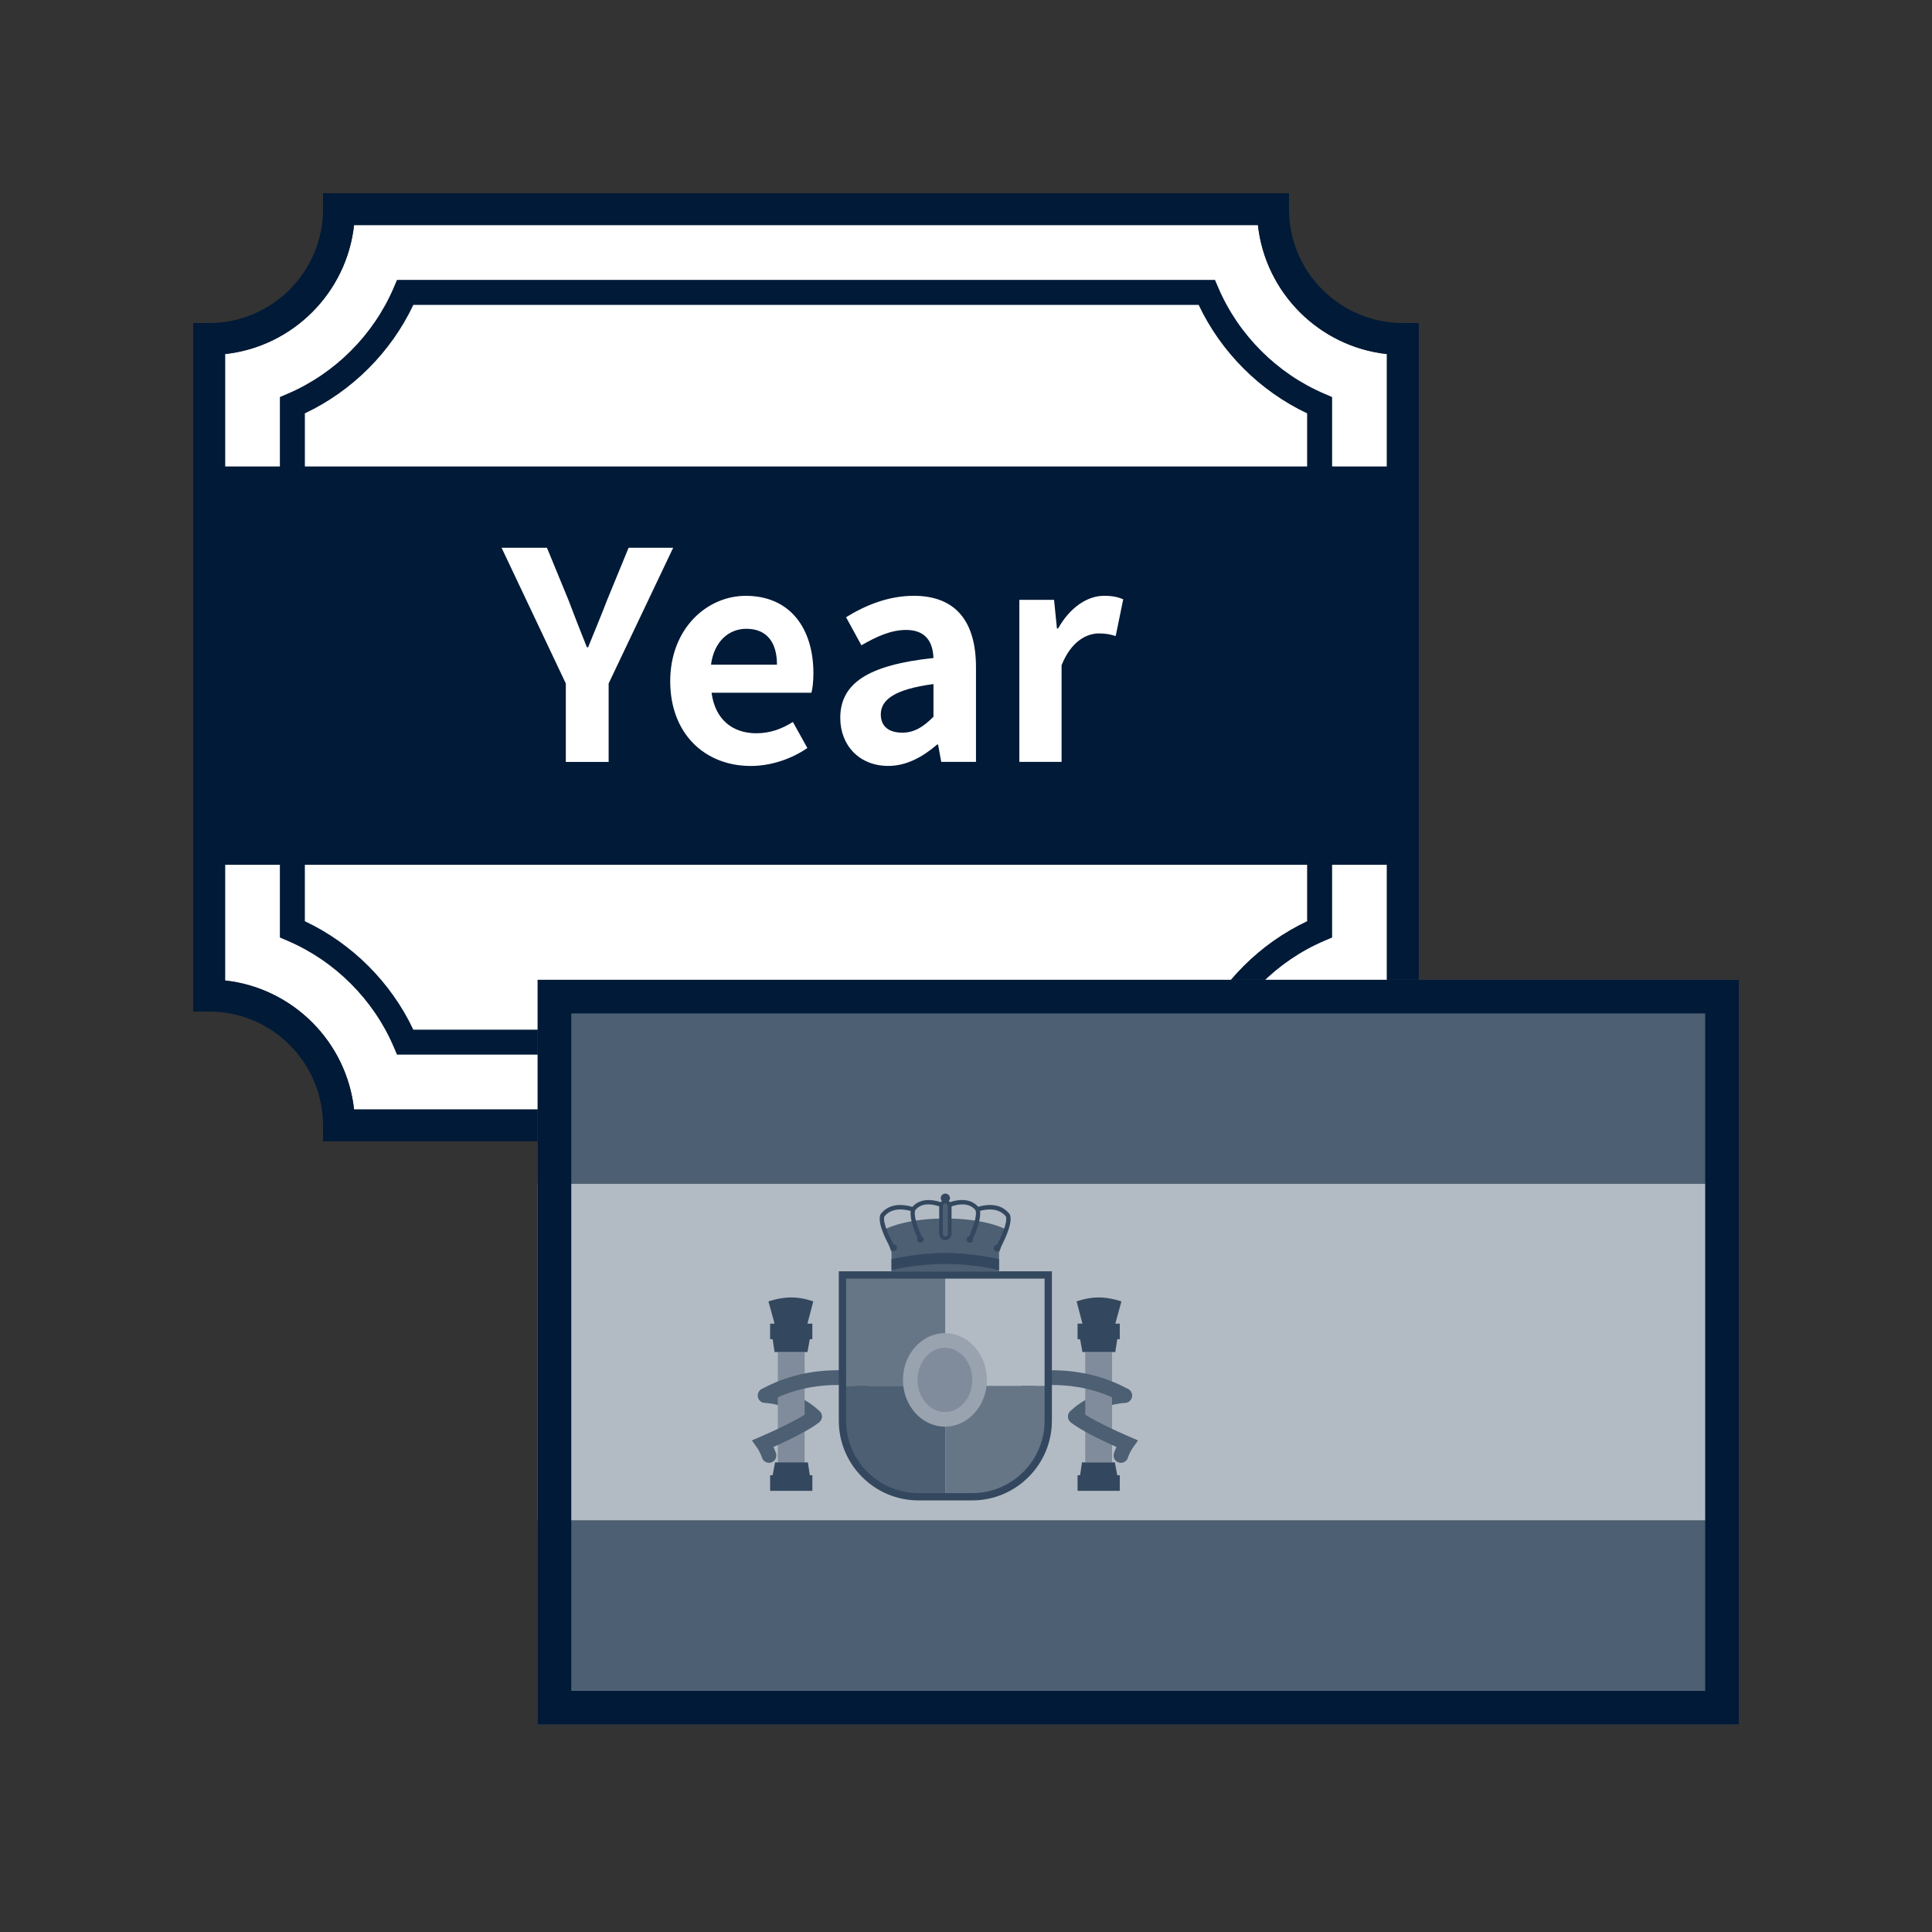 <?xml version="1.0" encoding="UTF-8"?><svg id="_ピクトグラム" xmlns="http://www.w3.org/2000/svg" viewBox="0 0 100 100"><rect x="0" y="0" width="100" height="100" fill="#333333" stroke="none"/><defs><style>.cls-1{fill:#b2bac3;}.cls-2{fill:#fff;}.cls-3{fill:#001a37;}.cls-4{fill:#667687;}.cls-5{fill:#808c9b;}.cls-6{fill:#99a3af;}.cls-7{fill:#4c5f73;}.cls-8{fill:#33485f;}</style></defs><g><path class="cls-2" d="M65.111,11.648H18.326c-.381,3.504-3.174,6.297-6.677,6.677V50.751c3.504,.381,6.297,3.174,6.677,6.678h46.785c.381-3.504,3.174-6.297,6.677-6.678V18.325c-3.504-.381-6.297-3.174-6.677-6.677Z"/><g><path class="cls-3" d="M72.611,16.719c-3.25,0-5.893-2.644-5.893-5.893v-.826H16.719v.826c0,3.25-2.644,5.893-5.893,5.893h-.826V52.357h.826c3.25,0,5.893,2.644,5.893,5.893v.826h49.999v-.826c0-3.25,2.644-5.893,5.893-5.893h.826V16.719h-.826Zm-.826,34.031c-3.502,.383-6.291,3.172-6.674,6.674H18.325c-.383-3.502-3.172-6.291-6.674-6.674v-5.99h2.836v3.766l.393,.168c2.452,1.045,4.457,3.05,5.501,5.501l.168,.393H62.888l.168-.393c1.044-2.452,3.049-4.457,5.501-5.501l.393-.168v-3.766h2.836v5.99ZM15.78,24.145v-2.75c2.447-1.154,4.461-3.168,5.615-5.615H62.042c1.154,2.447,3.168,4.461,5.615,5.615v2.75H15.78Zm42.358,6.874l-.39,1.902c-.285-.09-.524-.135-.869-.135-.658,0-1.452,.434-1.932,1.647v5.002h-2.186v-8.387h1.797l.149,1.483h.06c.614-1.093,1.512-1.693,2.381-1.693,.464,0,.734,.075,.989,.18Zm-11.245,1.587c-.779,0-1.528,.345-2.307,.794l-.794-1.452c.989-.614,2.187-1.109,3.504-1.109,2.127,0,3.221,1.273,3.221,3.699v4.897h-1.798l-.164-.899h-.046c-.733,.629-1.572,1.108-2.531,1.108-1.498,0-2.486-1.063-2.486-2.486,0-1.797,1.453-2.741,4.823-3.1-.03-.824-.39-1.453-1.423-1.453Zm-7.74,5.347c.689,0,1.288-.21,1.887-.584l.749,1.348c-.824,.569-1.887,.929-2.936,.929-2.336,0-4.163-1.632-4.163-4.388,0-2.725,1.902-4.418,3.908-4.418,2.307,0,3.504,1.693,3.504,4.014,0,.404-.045,.809-.104,1.003h-5.167c.18,1.378,1.078,2.097,2.322,2.097Zm-13.193-9.6h2.351l1.109,2.696c.314,.824,.614,1.603,.959,2.456h.06c.344-.854,.674-1.632,.989-2.456l1.108-2.696h2.307l-3.34,7.024v4.059h-2.217v-4.059l-3.324-7.024Zm41.697,16.408v2.921c-2.447,1.154-4.461,3.168-5.615,5.615H21.394c-1.153-2.447-3.168-4.461-5.615-5.615v-2.921h51.877Zm4.129-20.616h-2.836v-3.595l-.393-.168c-2.452-1.044-4.457-3.049-5.501-5.501l-.168-.393H20.549l-.168,.393c-1.044,2.452-3.049,4.457-5.501,5.501l-.393,.168v3.595h-2.836v-5.819c3.502-.383,6.291-3.172,6.674-6.674h46.786c.383,3.502,3.172,6.291,6.674,6.674v5.819Z"/><path class="cls-3" d="M46.698,37.923c.629,0,1.093-.299,1.618-.824v-1.692c-2.037,.27-2.726,.824-2.726,1.572,0,.659,.465,.943,1.109,.943Z"/><path class="cls-3" d="M38.628,32.546c-.883,0-1.662,.629-1.827,1.857h3.415c0-1.138-.509-1.857-1.587-1.857Z"/></g></g><g><rect class="cls-7" x="27.83" y="50.716" width="62.17" height="10.557"/><rect class="cls-1" x="27.83" y="61.273" width="62.17" height="17.43"/><rect class="cls-7" x="27.83" y="78.703" width="62.17" height="10.557"/><path class="cls-3" d="M88.261,52.455v35.065H29.569V52.455h58.692m1.739-1.739H27.83v38.543h62.17V50.716h0Z"/><g><path class="cls-7" d="M55.66,73.698c-.092,0-.185-.033-.257-.101-.152-.142-.162-.379-.022-.532,.04-.043,.999-1.066,2.804-1.209,.206-.014,.39,.139,.407,.346,.017,.208-.139,.391-.347,.407-1.495,.12-2.3,.961-2.308,.969-.075,.08-.175,.12-.277,.12Z"/><g><rect class="cls-5" x="56.173" y="69.988" width="1.387" height="5.706"/><polygon class="cls-8" points="57.827 76.358 57.705 75.694 56.004 75.694 55.905 76.358 55.774 76.358 55.774 77.164 57.959 77.164 57.959 76.358 57.827 76.358"/><path class="cls-8" d="M58.044,67.361s-.571-.206-1.178-.206-1.141,.206-1.141,.206l.302,1.151h-.253v.806h.131l.122,.664h1.701l.1-.664h.131v-.806h-.231l.316-1.151Z"/></g><path class="cls-7" d="M58.215,72.61c-.062,0-.124-.016-.182-.047-2.344-1.295-4.822-.775-4.847-.77-.205,.043-.406-.084-.45-.288-.045-.204,.083-.405,.287-.45,.112-.024,2.775-.591,5.375,.847,.183,.101,.249,.331,.148,.514-.069,.125-.198,.195-.331,.195Z"/><path class="cls-7" d="M58.017,75.715c-.04,0-.08-.007-.121-.02-.198-.066-.304-.281-.237-.479,.04-.117,.085-.226,.13-.32-.651-.291-1.9-.877-2.376-1.289-.158-.137-.175-.375-.038-.533s.377-.175,.533-.038c.449,.388,2.004,1.096,2.565,1.335l.431,.185-.272,.383s-.155,.221-.256,.519c-.053,.158-.2,.258-.358,.258Z"/></g><g><path class="cls-7" d="M42.16,73.699c-.102,0-.203-.041-.277-.121h0c-.008-.008-.813-.849-2.308-.969-.208-.016-.364-.199-.347-.407,.017-.208,.202-.36,.407-.346,1.805,.143,2.764,1.166,2.804,1.209,.141,.154,.131,.393-.023,.535-.073,.066-.164,.1-.256,.1Z"/><g><rect class="cls-5" x="40.261" y="69.988" width="1.387" height="5.727" transform="translate(81.909 145.702) rotate(180)"/><polygon class="cls-8" points="41.916 76.358 41.816 75.694 40.115 75.694 39.993 76.358 39.862 76.358 39.862 77.164 42.047 77.164 42.047 76.358 41.916 76.358"/><path class="cls-8" d="M42.095,67.361s-.534-.206-1.141-.206-1.178,.206-1.178,.206l.316,1.151h-.231v.806h.131l.1,.664h1.701l.122-.664h.131v-.806h-.253l.302-1.151Z"/></g><path class="cls-7" d="M39.605,72.61c-.133,0-.262-.07-.331-.195-.101-.183-.035-.413,.148-.514,2.601-1.438,5.263-.872,5.375-.847,.204,.045,.332,.247,.287,.45-.045,.204-.248,.332-.45,.288-.025-.005-2.503-.524-4.847,.77-.058,.032-.121,.047-.182,.047Z"/><path class="cls-7" d="M39.803,75.715c-.158,0-.305-.1-.358-.258-.101-.298-.254-.518-.256-.52l-.271-.382,.43-.185c.561-.239,2.116-.947,2.564-1.335,.158-.137,.396-.12,.534,.038,.137,.157,.12,.397-.038,.533-.476,.412-1.726,.998-2.376,1.289,.045,.095,.09,.203,.13,.32,.067,.198-.04,.412-.237,.479-.04,.013-.081,.02-.121,.02Z"/></g><g><g><g><rect class="cls-4" x="43.605" y="65.993" width="5.326" height="5.74"/><path class="cls-7" d="M43.605,71.732v1.803c0,2.174,1.763,3.937,3.937,3.937h1.389v-5.74h-5.326Z"/><rect class="cls-1" x="48.93" y="65.993" width="5.326" height="5.74"/><path class="cls-4" d="M48.93,77.472h1.389c2.174,0,3.937-1.763,3.937-3.937v-1.803h-5.326v5.74Z"/></g><g><ellipse class="cls-5" cx="48.91" cy="71.423" rx="1.794" ry="2.042"/><path class="cls-6" d="M48.91,73.843c-1.198,0-2.173-1.086-2.173-2.419s.975-2.42,2.173-2.42,2.172,1.086,2.172,2.42-.974,2.419-2.172,2.419Zm0-4.083c-.781,0-1.416,.747-1.416,1.664s.635,1.663,1.416,1.663,1.416-.746,1.416-1.663-.635-1.664-1.416-1.664Z"/></g></g><path class="cls-8" d="M50.32,77.661h-2.779c-2.275,0-4.125-1.851-4.125-4.126v-7.732h11.03v7.732c0,2.275-1.851,4.126-4.126,4.126Zm-6.526-11.48v7.354c0,2.066,1.681,3.748,3.747,3.748h2.779c2.067,0,3.748-1.681,3.748-3.748v-7.354h-10.274Z"/></g><path class="cls-7" d="M52.135,63.671s-.904-.56-2.98-.6v-.652c0-.124-.101-.225-.225-.225s-.225,.101-.225,.225v.652c-2.075,.041-2.98,.6-2.98,.6l.42,1.153v.983h5.564v-.966l.426-1.17Z"/><path class="cls-8" d="M51.709,65.742s-1.208-.32-2.779-.32-2.785,.32-2.785,.32v-.571s1.409-.32,2.785-.32,2.779,.32,2.779,.32v.571Z"/><path class="cls-8" d="M52.271,62.868l-.015-.027c-.487-.641-1.305-.475-1.625-.378-.396-.451-1.022-.391-1.462-.238-.019-.022-.034-.047-.058-.063,.032-.041,.059-.087,.059-.143,0-.132-.107-.239-.239-.239s-.239,.107-.239,.239c0,.056,.027,.102,.059,.143-.024,.017-.04,.042-.058,.064-.442-.153-1.072-.213-1.468,.243-.306-.095-1.146-.281-1.643,.373l-.015,.027c-.187,.481,.439,1.573,.518,1.706,0,.001-.002,.002-.002,.004,0,.095,.077,.172,.172,.172s.172-.077,.172-.172-.077-.172-.172-.172c-.001,0-.002,.001-.003,.001-.247-.434-.57-1.157-.478-1.442,.396-.503,1.088-.365,1.364-.285-.06,.435,.228,1.127,.355,1.404-.009,.021-.025,.037-.025,.061,0,.095,.077,.172,.172,.172s.172-.077,.172-.172c0-.07-.047-.118-.107-.145-.16-.346-.436-1.053-.334-1.359,.336-.426,.907-.316,1.242-.201v1.427c0,.176,.143,.32,.319,.32s.32-.143,.32-.32v-1.426c.334-.114,.905-.224,1.241,.201,.101,.303-.167,.996-.328,1.347-.076,.018-.138,.076-.138,.158,0,.095,.077,.172,.172,.172s.172-.077,.172-.172c0-.013-.011-.021-.013-.032,.121-.258,.434-.992,.367-1.44,.291-.081,.957-.197,1.342,.293,.091,.285-.221,1.017-.466,1.468,0,0,0,0,0,0-.095,0-.172,.077-.172,.172s.077,.172,.172,.172,.172-.077,.172-.172c0-.002-.002-.003-.002-.005,.093-.168,.687-1.259,.503-1.73Zm-3.21,.998c0,.072-.059,.131-.131,.131s-.13-.058-.13-.131v-1.447c0-.072,.058-.131,.13-.131s.131,.058,.131,.131v1.447Z"/></g></svg>